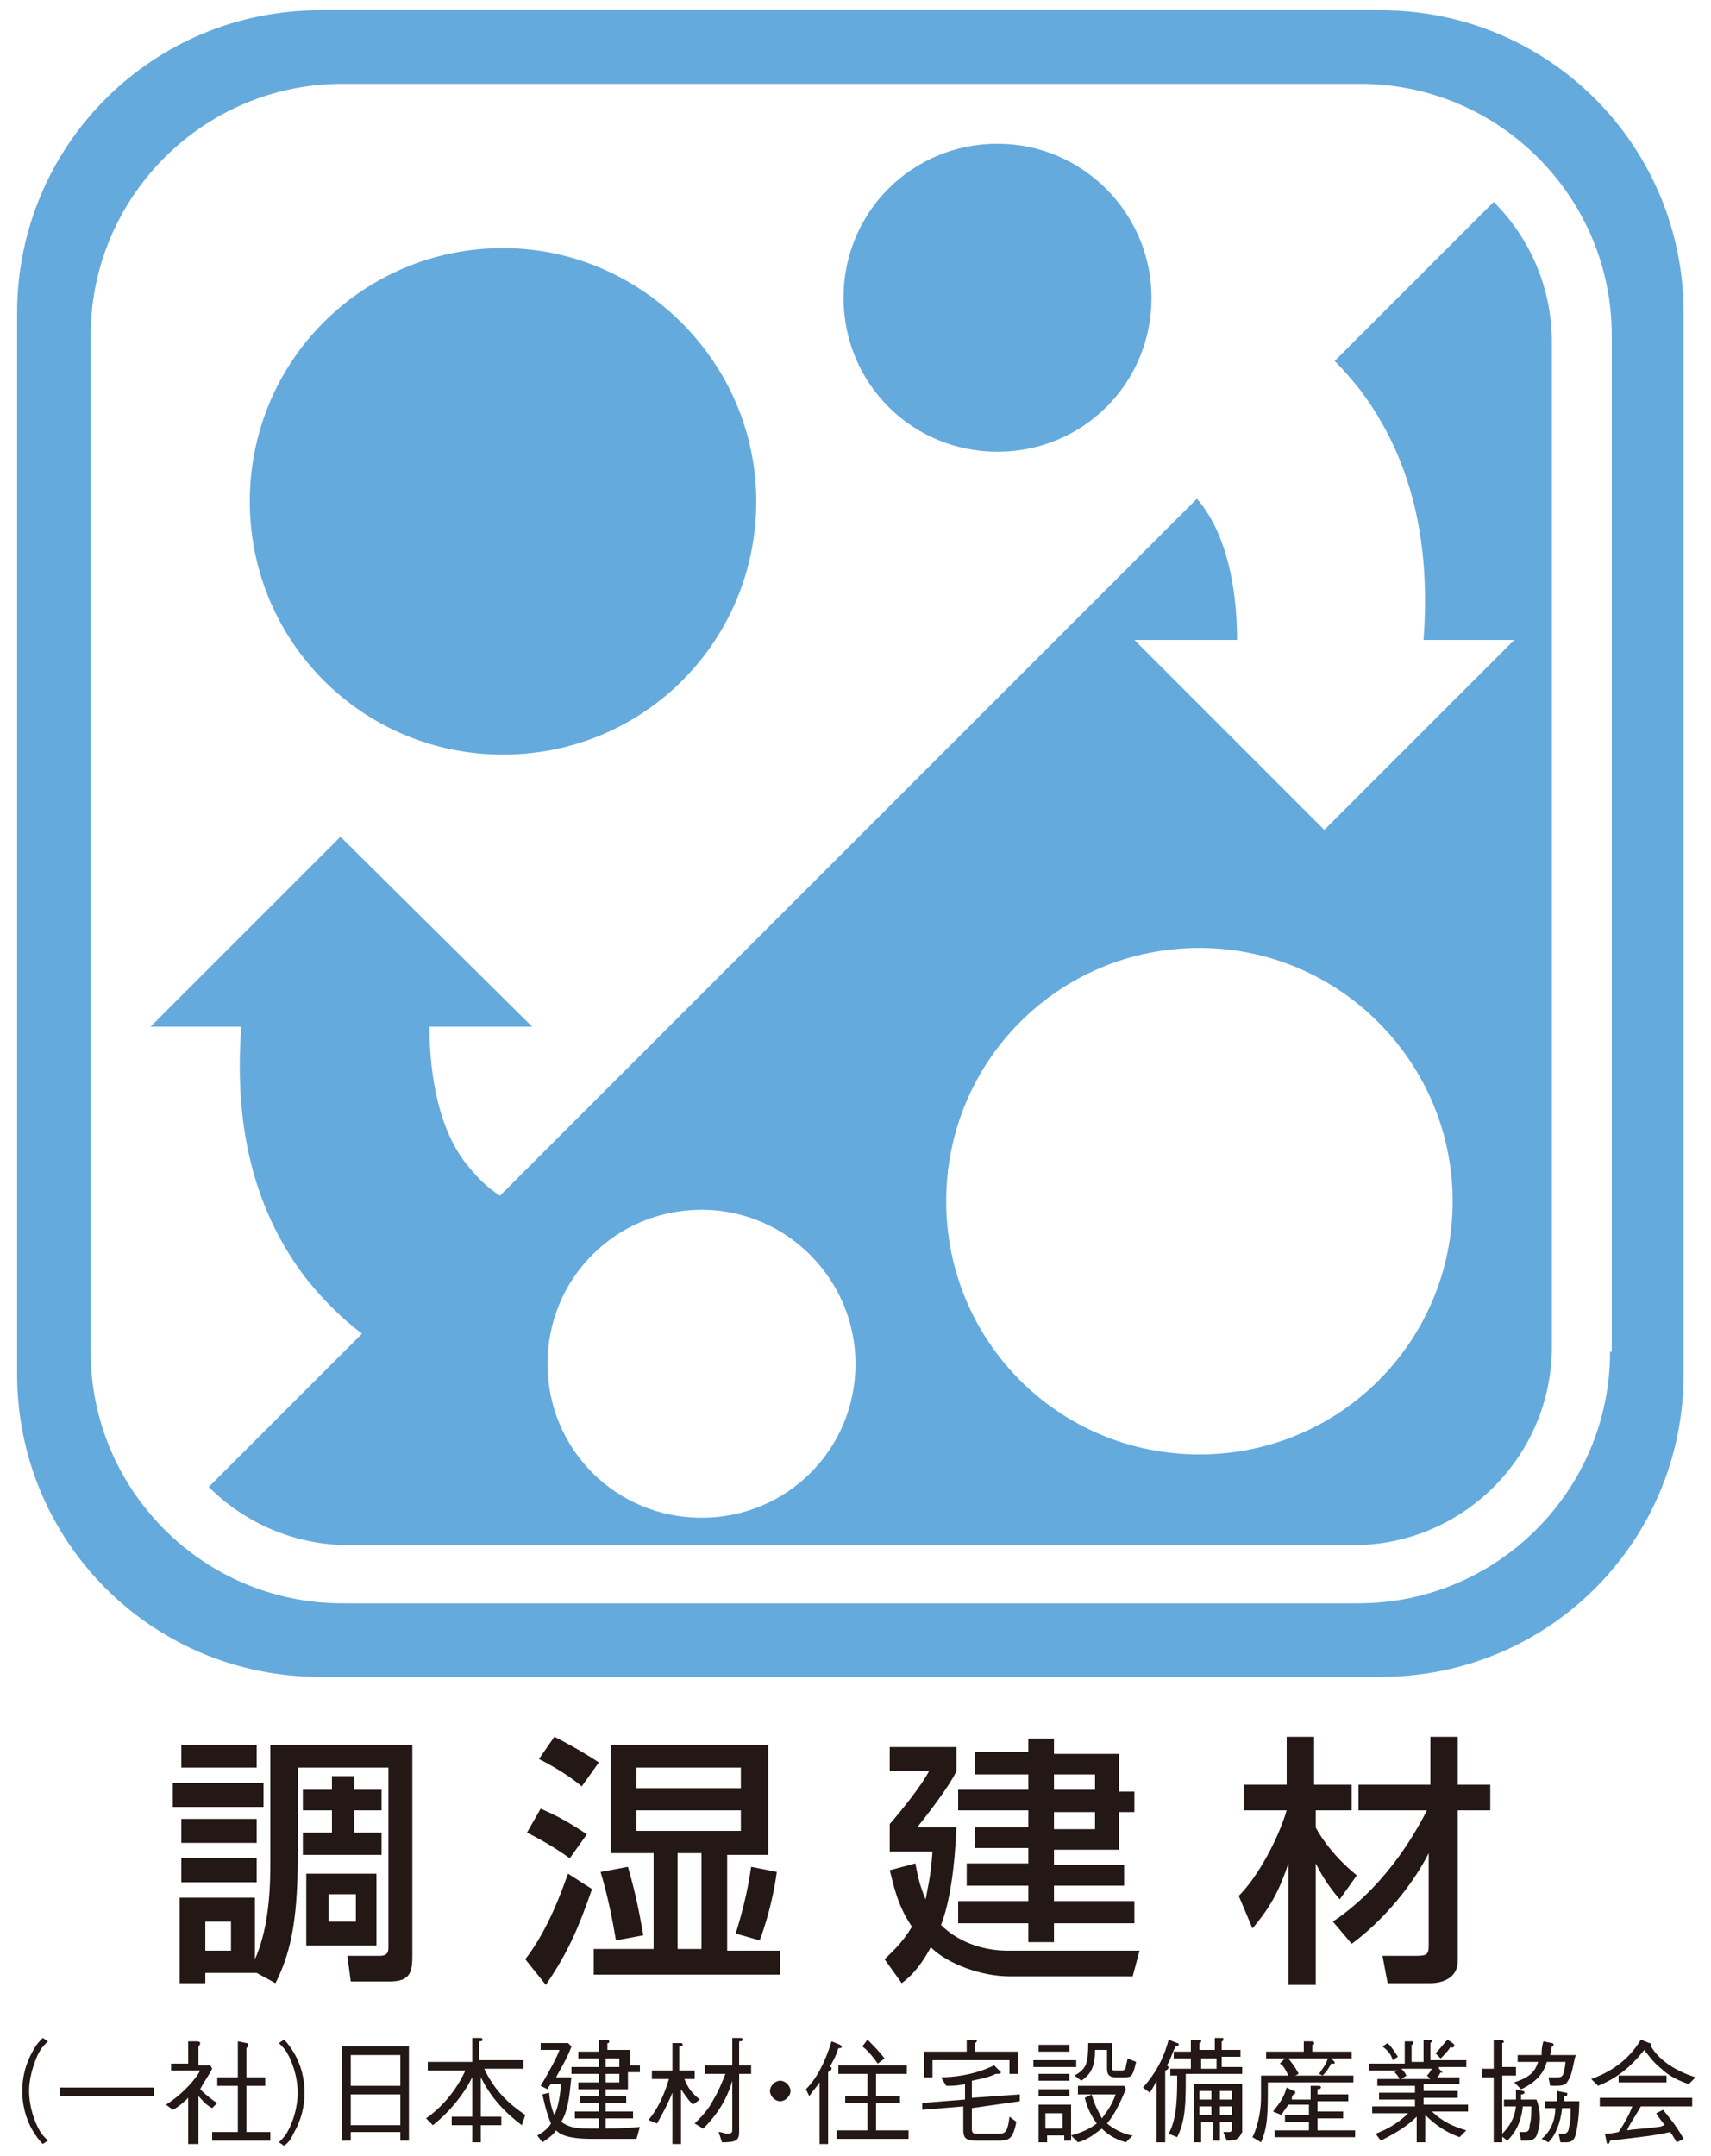 <?xml version="1.0" encoding="utf-8"?>
<!-- Generator: Adobe Illustrator 28.0.0, SVG Export Plug-In . SVG Version: 6.00 Build 0)  -->
<svg version="1.1" xmlns="http://www.w3.org/2000/svg" xmlns:xlink="http://www.w3.org/1999/xlink" x="0px" y="0px"
	 viewBox="0 0 100 126" style="enable-background:new 0 0 100 126;" xml:space="preserve">
<style type="text/css">
	.st0{fill:#627E98;}
	.st1{fill:#FFFFFF;}
	.st2{fill:#231815;}
	.st3{opacity:0.8;}
	.st4{fill:none;stroke:#231815;stroke-width:0.594;stroke-miterlimit:10;}
	.st5{fill:none;stroke:#595757;stroke-width:1.188;stroke-miterlimit:10;stroke-dasharray:4.309,2.577;}
	.st6{fill:none;stroke:#231815;stroke-width:0.89;stroke-miterlimit:10;}
	.st7{fill:none;stroke:#595757;stroke-width:1.782;stroke-miterlimit:10;}
	.st8{fill:none;stroke:#627E98;stroke-width:2.971;stroke-miterlimit:10;}
	.st9{fill:none;stroke:#D34B54;stroke-width:2.971;stroke-miterlimit:10;}
	.st10{fill:none;stroke:#FFFFFF;stroke-width:3.03;stroke-linejoin:round;stroke-miterlimit:5.488;}
	.st11{fill:#D34B54;}
	.st12{fill:none;stroke:#231815;stroke-width:0.594;}
	.st13{fill:none;stroke:#D34B54;stroke-width:3.146;}
	.st14{fill:none;stroke:#CCCCCC;stroke-width:3.829;stroke-linecap:round;stroke-linejoin:round;stroke-miterlimit:10;}
	.st15{fill:none;stroke:#808080;stroke-width:7.656;stroke-miterlimit:10;}
	.st16{fill:#808080;}
	.st17{fill:#999999;}
	.st18{fill:#595757;}
	.st19{fill:none;stroke:#B2B2B2;stroke-width:7.873;stroke-miterlimit:10;}
	.st20{fill:#727171;}
	.st21{fill:none;stroke:#231815;stroke-width:1.175;}
	.st22{fill:#898989;}
	.st23{fill:none;stroke:#D34B54;stroke-width:1.644;}
	.st24{fill:none;stroke:#D34B54;stroke-width:2.348;stroke-linecap:round;stroke-linejoin:round;stroke-dasharray:0,4.675;}
	.st25{fill:none;stroke:#D34B54;stroke-width:2.348;stroke-linecap:round;stroke-linejoin:round;}
	.st26{fill:#79AED7;}
	.st27{fill:#B4B4B5;}
	.st28{fill:#71A1C8;}
	.st29{fill:#717071;}
	.st30{fill:#3E3A39;}
	.st31{fill:#65AADD;}
	.st32{fill:#E50012;}
	.st33{fill:none;stroke:#3E3A39;stroke-width:0.5;stroke-miterlimit:10;}
	.st34{fill:none;stroke:#3E3A39;stroke-width:0.5;stroke-miterlimit:10;stroke-dasharray:2.02,4.04;}
	.st35{fill:none;stroke:#3E3A39;stroke-miterlimit:10;}
	.st36{fill:none;stroke:#3E3A39;stroke-width:0.5;stroke-linecap:square;stroke-miterlimit:10;}
	.st37{fill:none;stroke:#3E3A39;stroke-width:0.5;stroke-linecap:square;stroke-miterlimit:10;stroke-dasharray:1.986,3.971;}
	.st38{fill:none;stroke:#9E9E9F;stroke-linecap:round;stroke-miterlimit:10;}
	.st39{fill:none;stroke:#E95513;stroke-width:2;stroke-linejoin:round;stroke-miterlimit:10;}
	.st40{fill:none;stroke:#3E3A39;stroke-linecap:square;stroke-miterlimit:10;}
	.st41{fill:#9E9E9F;}
	.st42{fill:#E95513;}
	.st43{fill:none;stroke:#3E3A39;stroke-width:0.691;stroke-miterlimit:10;}
	.st44{fill:none;stroke:#3E3A39;stroke-width:0.691;stroke-miterlimit:10;stroke-dasharray:2.791,5.581;}
	.st45{fill:none;stroke:#3E3A39;stroke-width:1.381;stroke-miterlimit:10;}
	.st46{fill:none;stroke:#3E3A39;stroke-width:0.691;stroke-linecap:square;stroke-miterlimit:10;}
	.st47{fill:none;stroke:#3E3A39;stroke-width:0.691;stroke-linecap:square;stroke-miterlimit:10;stroke-dasharray:2.744,5.486;}
	.st48{fill:none;stroke:#9E9E9F;stroke-width:1.381;stroke-linecap:round;stroke-miterlimit:10;}
	.st49{fill:none;stroke:#E95513;stroke-width:2.763;stroke-linejoin:round;stroke-miterlimit:10;}
	.st50{fill:none;stroke:#3E3A39;stroke-width:1.381;stroke-linecap:square;stroke-miterlimit:10;}
	.st51{fill:#947D6B;}
	.st52{filter:url(#Adobe_OpacityMaskFilter);}
	
		.st53{clip-path:url(#SVGID_00000168811819409747473570000008375260796459841448_);fill:url(#SVGID_00000093886976648726173540000009191069078010562463_);}
	
		.st54{clip-path:url(#SVGID_00000168811819409747473570000008375260796459841448_);mask:url(#SVGID_00000045594629066624375840000015185768455855174272_);fill:url(#SVGID_00000106847336368247507670000003853145151564948392_);}
	.st55{fill:#88715F;}
	.st56{fill:#DEF1FB;}
	.st57{fill:#A89484;}
	.st58{fill:#D1C7BE;}
	.st59{filter:url(#Adobe_OpacityMaskFilter_00000059995705657001684460000003669024054452832188_);}
	
		.st60{clip-path:url(#SVGID_00000004538233452453563930000018190636694254544304_);fill:url(#SVGID_00000031205962359568555300000003240801439047433350_);}
	
		.st61{clip-path:url(#SVGID_00000004538233452453563930000018190636694254544304_);mask:url(#SVGID_00000106868553395195690840000012284169539539564954_);fill:url(#SVGID_00000066489590332831673960000006210965467958807697_);}
	.st62{filter:url(#Adobe_OpacityMaskFilter_00000165195271492276459040000013250040532891613887_);}
	
		.st63{clip-path:url(#SVGID_00000008860957634365416480000004755745751886592165_);fill:url(#SVGID_00000082369554089677752340000012384946916523010723_);}
	
		.st64{clip-path:url(#SVGID_00000008860957634365416480000004755745751886592165_);mask:url(#SVGID_00000013906912480284471410000011561145425667556236_);fill:url(#SVGID_00000114772772021697980130000013566477688111009726_);}
	.st65{filter:url(#Adobe_OpacityMaskFilter_00000147193964631592998860000002948768785106989727_);}
	
		.st66{clip-path:url(#SVGID_00000068651966877072003730000005390288742837922451_);fill:url(#SVGID_00000137841756390891415960000010965840237433452699_);}
	
		.st67{clip-path:url(#SVGID_00000068651966877072003730000005390288742837922451_);mask:url(#SVGID_00000177457352637296597920000006337883313544667017_);fill:url(#SVGID_00000099632781380217899670000018435640469829245105_);}
	.st68{filter:url(#Adobe_OpacityMaskFilter_00000171681154242306548070000003349977347528669826_);}
	
		.st69{clip-path:url(#SVGID_00000099652376533010199390000016197544465653578406_);fill:url(#SVGID_00000176726567082144356900000005924574305297418373_);}
	
		.st70{clip-path:url(#SVGID_00000099652376533010199390000016197544465653578406_);mask:url(#SVGID_00000052825920270821170710000000112221366180816262_);fill:url(#SVGID_00000071559813125465995430000011029757550326781887_);}
	.st71{fill:none;stroke:#A40B5E;stroke-width:0.536;stroke-miterlimit:10;}
	.st72{fill:url(#SVGID_00000005950622259871065520000000320886319049347490_);}
	.st73{fill:url(#SVGID_00000138547271138645968100000016128120329996699574_);}
	.st74{fill:none;stroke:#AADBF2;stroke-width:0.61;}
	.st75{fill:none;stroke:#3E3A39;stroke-width:1.251;stroke-linejoin:round;}
	.st76{fill:#2CA6E0;}
	.st77{fill:none;stroke:#3E3A39;stroke-width:1.251;}
	.st78{fill:#6A936D;}
	.st79{fill:#96B395;}
	
		.st80{clip-path:url(#SVGID_00000157299022559855082280000003421714196461469585_);fill:url(#SVGID_00000003075333764560278810000013139209306880964225_);}
	.st81{fill:#888888;}
	.st82{fill:#1EAA39;}
	.st83{fill:none;stroke:#231815;stroke-width:0.743;stroke-miterlimit:10;}
	.st84{fill:none;stroke:#E95513;stroke-width:0.743;stroke-miterlimit:10;}
	.st85{fill:none;stroke:#231815;stroke-width:0.371;stroke-miterlimit:10;}
	.st86{fill:none;stroke:#717071;stroke-width:0.743;stroke-miterlimit:10;}
	.st87{fill:none;stroke:#717071;stroke-width:0.743;stroke-miterlimit:10;stroke-dasharray:4.542,4.542;}
	.st88{fill:none;stroke:#1EAA39;stroke-width:0.743;stroke-miterlimit:10;}
	.st89{fill:none;stroke:#1EAA39;stroke-width:0.743;stroke-miterlimit:10;stroke-dasharray:4.627,4.627;}
	.st90{fill:#E73828;}
	.st91{fill:#9C8EA1;}
	.st92{opacity:0.7;fill:#FFFFFF;}
	.st93{fill:none;stroke:#717071;stroke-width:1.21;stroke-miterlimit:10;stroke-dasharray:4.838;}
	.st94{fill:none;stroke:#3E3A39;stroke-width:2.419;stroke-miterlimit:10;}
	.st95{fill:none;stroke:#717071;stroke-width:1.21;stroke-miterlimit:10;}
	.st96{fill:none;stroke:#1EAA39;stroke-width:4.838;stroke-linecap:square;stroke-miterlimit:10;}
</style>
<g id="レイヤー_1">
	<g>
		<path class="st2" d="M2.8,119.3c-0.3,0.3-0.4,0.4-0.6,0.8c-0.3,0.7-0.5,1.4-0.5,2.1c0,0.7,0.2,1.5,0.5,2.1
			c0.2,0.4,0.3,0.5,0.6,0.8l-0.3,0.2c-0.3-0.3-0.4-0.5-0.6-0.8c-0.4-0.7-0.6-1.5-0.6-2.3c0-0.8,0.2-1.6,0.6-2.3
			c0.2-0.4,0.4-0.6,0.6-0.8L2.8,119.3z"/>
		<rect x="3.5" y="122" class="st2" width="5.5" height="0.5"/>
		<path class="st2" d="M13.9,119.3l0.5,0.1c0,0,0.1,0,0.1,0.1s0,0.1-0.1,0.2v1.7h1.1v0.5h-1.1v2.7h1.4v0.5h-3.4v-0.5h1.5v-2.7h-1.2
			v-0.5h1.2V119.3z M11,122.6c-0.4,0.4-0.7,0.6-0.9,0.7L9.7,123c1.1-0.7,1.8-1.6,2-2H10v-0.4h1v-1.3l0.5,0c0,0,0.2,0,0.2,0.1
			c0,0,0,0.1-0.1,0.2v1.1h0.7l0.1,0.2c-0.2,0.4-0.5,0.8-0.7,1.2c0.4,0.4,0.8,0.7,1,0.8l-0.3,0.3c-0.4-0.2-0.6-0.5-0.8-0.7v2.8H11
			V122.6z"/>
		<path class="st2" d="M16.3,125.2c0.3-0.3,0.4-0.4,0.6-0.8c0.3-0.6,0.5-1.4,0.5-2.1c0-0.7-0.2-1.5-0.5-2.1
			c-0.2-0.4-0.3-0.5-0.6-0.8l0.3-0.2c0.3,0.3,0.4,0.5,0.6,0.8c0.4,0.7,0.6,1.5,0.6,2.3c0,0.8-0.2,1.6-0.6,2.3
			c-0.2,0.4-0.3,0.6-0.6,0.8L16.3,125.2z"/>
		<path class="st2" d="M20.5,122.4h2.9v1.8h-2.9V122.4z M20.5,120.1h2.9v1.8h-2.9V120.1z M20,119.6v5.5h0.5v-0.5h2.9v0.5h0.5v-5.5
			H20z"/>
		<path class="st2" d="M30.5,124.2c-1.2-0.9-1.9-1.8-2.4-2.8v2.3h1.2v0.5h-1.2v1h-0.5v-1h-1.2v-0.5h1.2v-2.3c-0.5,1-1.3,2-2.3,2.8
			l-0.4-0.4c1-0.7,1.8-1.7,2.3-2.8h-2.2v-0.5h2.6v-1.4l0.5,0c0,0,0.1,0,0.1,0.1c0,0.1-0.1,0.1-0.2,0.1v1.1h2.6v0.5h-2.3
			c0.6,1.3,1.5,2.1,2.4,2.7L30.5,124.2z"/>
		<path class="st2" d="M36.2,121.2h-0.8v0.5h0.8V121.2z M36.2,120.3h-0.8v0.5h0.8V120.3z M36.7,121.2v0.9h-1.3v0.4h1.2v0.4h-1.2v0.5
			h1.6v0.4h-1.6v0.6h-0.4v-0.6h-1.4v-0.4h1.4v-0.5h-1.1v-0.4h1.1v-0.4h-1.2v-0.4h1.2v-0.5h-1.6v-0.4h1.6v-0.5h-1.2v-0.4h1.2v-0.7
			l0.5,0c0,0,0.1,0,0.1,0.1s0,0.1-0.1,0.1v0.4h1.3v0.9h0.6v0.4H36.7z M37.2,125h-2.6c-1.5,0-1.9-0.3-2.1-0.5
			c-0.2,0.3-0.5,0.5-0.8,0.7l-0.3-0.4c0.4-0.2,0.7-0.5,0.8-0.7c-0.2-0.5-0.3-0.8-0.5-1.7l0.4-0.1c0,0.2,0.1,0.9,0.3,1.3
			c0.2-0.4,0.3-0.9,0.4-1.8h-0.6c-0.1,0.1-0.1,0.1-0.2,0.3l-0.4-0.2c0.6-1,1-1.8,1.1-2.1h-1.1v-0.4h1.6l0.2,0.2
			c-0.3,0.8-0.7,1.4-0.9,1.8h0.9c-0.1,0.6-0.1,1.8-0.6,2.6c0.4,0.3,0.8,0.4,1.7,0.4c1,0,1.9,0,2.9-0.1L37.2,125z"/>
		<path class="st2" d="M43.2,121.3v3.3c0,0.5-0.2,0.6-1,0.6l-0.2-0.6c0.2,0,0.4,0.1,0.5,0.1c0.3,0,0.3-0.1,0.3-0.3v-2.8
			c-0.2,0.7-0.6,1.7-1.7,2.8l-0.5-0.3c0.4-0.4,0.8-0.8,1.1-1.4c0.3-0.5,0.5-1,0.7-1.5h-1.2v-0.5h1.6v-1.6l0.5,0c0,0,0.1,0,0.1,0.1
			c0,0.1-0.1,0.1-0.2,0.1v1.4h0.7v0.5H43.2z M40.5,123c-0.1-0.1-0.3-0.3-0.7-0.9v3.2h-0.5v-3c-0.2,0.5-0.5,1.1-0.9,1.8l-0.5-0.2
			c0.4-0.5,0.8-1.1,1.2-2.4h-1v-0.5h1.2v-1.6l0.5,0c0,0,0.1,0,0.1,0.1c0,0.1-0.1,0.1-0.2,0.1v1.4h0.9v0.5H40
			c0.2,0.5,0.4,0.8,0.9,1.2L40.5,123z"/>
		<path class="st2" d="M46.2,122.2c0,0.3-0.3,0.6-0.6,0.6c-0.3,0-0.6-0.3-0.6-0.6s0.3-0.6,0.6-0.6C45.9,121.6,46.2,121.9,46.2,122.2
			"/>
		<path class="st2" d="M50.7,119.2c0.3,0.3,0.7,0.7,1,1.1l-0.4,0.3c-0.2-0.3-0.6-0.8-0.9-1L50.7,119.2z M53,121.2h-1.8v1.3h1.4v0.4
			h-1.4v1.6h1.9v0.5h-4.2v-0.5h1.8v-1.6h-1.3v-0.4h1.3v-1.3h-1.7v-0.5H53V121.2z M47.1,122.1c0.6-0.6,1.1-1.5,1.5-2.8l0.5,0.2
			c0,0,0.1,0.1,0.1,0.1c0,0.1-0.1,0.1-0.2,0.1c-0.2,0.6-0.3,0.7-0.5,1.1c0.1,0,0.1,0,0.1,0.1s-0.1,0.1-0.2,0.2v4.2h-0.5v-3.6
			c-0.2,0.3-0.4,0.5-0.6,0.8L47.1,122.1z"/>
		<path class="st2" d="M59,121.2v-0.8h-4.5v1H54v-1.5h2.5v-0.7l0.5,0c0,0,0.1,0,0.1,0.1c0,0,0,0-0.1,0.1v0.5h2.5v1.3H59z
			 M56.8,123.2v1.2c0,0.3,0.1,0.3,0.4,0.3h1.2c0.4,0,0.5-0.2,0.6-1l0.4,0.3c-0.2,1.1-0.5,1.1-1.1,1.1h-1.2c-0.2,0-0.4,0-0.6-0.1
			c-0.2-0.1-0.2-0.4-0.2-0.6v-1.3l-2.4,0.2l0-0.4l2.5-0.2v-0.9c-0.5,0.1-0.7,0.1-1.1,0.1l-0.3-0.5c0.6,0,1.9-0.1,3.1-0.7l0.3,0.3
			c0,0,0.1,0.1,0.1,0.1c0,0.1-0.1,0.1-0.3,0.1c-0.4,0.2-0.9,0.3-1.4,0.4v1l2.8-0.2l0,0.4L56.8,123.2z"/>
		<path class="st2" d="M66.4,120.5c-0.2,0.9-0.3,0.9-0.7,0.9h-0.5c-0.3,0-0.5-0.1-0.5-0.5v-1.1H64c0,0.9-0.2,1.4-0.8,1.8l-0.4-0.3
			c0.7-0.4,0.8-0.7,0.8-1.9H65v1.4c0,0.2,0,0.2,0.2,0.2h0.4c0.1,0,0.2-0.1,0.2-0.2c0-0.1,0.1-0.4,0.1-0.5L66.4,120.5z M63,121.9h2.7
			l0.1,0.2c-0.3,0.7-0.6,1.4-1.1,2c0.6,0.5,1.3,0.7,1.5,0.7l-0.4,0.4c-0.7-0.2-1.1-0.5-1.4-0.8c-0.3,0.2-0.7,0.6-1.4,0.8l-0.4-0.4
			c0.7-0.2,1.1-0.4,1.5-0.7c-0.2-0.3-0.5-0.7-0.7-1.5l0.4-0.2c0.2,0.7,0.4,1,0.6,1.4c0.3-0.4,0.6-0.8,0.8-1.4H63V121.9z M62.1,123.5
			h-1v0.9h1V123.5z M60.7,122.1h1.8v0.4h-1.8V122.1z M60.7,121.2h1.8v0.4h-1.8V121.2z M60.7,119.5h1.8v0.4h-1.8V119.5z M61.1,125.2
			h-0.4V123h1.9v2.1h-0.4v-0.3h-1V125.2z M60.4,120.4h2.5v0.4h-2.5V120.4z"/>
		<path class="st2" d="M72,123.1h-0.7v0.5H72V123.1z M72,122.2h-0.7v0.5H72V122.2z M71.1,120.3h-0.9v0.6h0.9V120.3z M70.8,123.1
			h-0.7v0.5h0.7V123.1z M70.8,122.2h-0.7v0.5h0.7V122.2z M71.7,125.1l-0.2-0.5c0.1,0,0.2,0,0.3,0c0.2,0,0.2-0.1,0.2-0.2V124h-0.7
			v1.1h-0.4V124h-0.7v1.2h-0.4v-3.4h2.8v2.8C72.4,125,72.3,125.1,71.7,125.1 M69.3,121.3c0,1.6,0,2.6-0.5,3.6l-0.5-0.2
			c0.5-0.9,0.5-2.2,0.5-3.4h-0.4v-0.4h1.2v-0.6h-1v-0.4h1v-0.7l0.5,0c0.1,0,0.1,0,0.1,0.1c0,0.1-0.1,0.1-0.1,0.1v0.4h0.9v-0.7l0.4,0
			c0.1,0,0.1,0,0.1,0.1c0,0.1-0.1,0.1-0.1,0.1v0.5h1.1v0.4h-1.1v0.6h1.2v0.4H69.3z M68.7,119.6c-0.2,0.4-0.3,0.8-0.5,1.1
			c0.1,0.1,0.1,0.1,0.1,0.1c0,0.1-0.1,0.2-0.2,0.2v4.2h-0.5v-3.6c-0.1,0.2-0.2,0.4-0.4,0.7l-0.4-0.3c0.9-1,1.3-2,1.5-2.8l0.5,0.2
			c0.1,0,0.1,0.1,0.1,0.1C68.9,119.5,68.8,119.6,68.7,119.6"/>
		<path class="st2" d="M75.3,120.3c0.4,0.5,0.5,0.7,0.6,0.9l-0.2,0.1h1.6l-0.2-0.1c0.1-0.2,0.4-0.5,0.5-0.9H75.3z M76.6,122.5v-0.6
			l0.5,0c0,0,0.1,0,0.1,0.1c0,0,0,0.1-0.2,0.1v0.3h1.8v0.4h-1.8v0.6h1.5v0.4h-1.5v0.7h2.2v0.4h-4.7v-0.4h2V124h-1.4v-0.4h1.4v-0.6
			h-1.2c-0.2,0.3-0.3,0.4-0.4,0.6l-0.5-0.2c0.3-0.4,0.6-0.7,0.8-1.4l0.4,0.2c0.1,0,0.1,0,0.1,0.1c0,0.1-0.1,0.1-0.1,0.1
			c-0.1,0.1-0.1,0.2-0.1,0.3H76.6z M77.8,120.3l0.2,0.2c0,0,0,0,0,0.1c0,0,0,0-0.1,0c0,0-0.1,0-0.1,0c-0.2,0.4-0.4,0.6-0.5,0.7h1.8
			v0.4h-5c0,1.8,0,2.6-0.4,3.5l-0.5-0.3c0.4-0.8,0.5-1.8,0.5-2.3c0-0.3,0-0.8,0-1.3h1.6c-0.2-0.4-0.3-0.6-0.5-0.7l0.3-0.3h-1.1v-0.4
			h2.2v-0.6l0.5,0c0,0,0.1,0,0.1,0.1c0,0.1,0,0.1-0.1,0.1v0.4H79v0.4H77.8z"/>
		<path class="st2" d="M84.8,119.6c-0.2,0.3-0.4,0.5-0.6,0.7l-0.3-0.3c0.3-0.3,0.5-0.6,0.7-0.8l0.3,0.2c0,0,0.1,0.1,0.1,0.1
			C85,119.7,84.8,119.7,84.8,119.6 M81.9,120.9c0.1,0.1,0.2,0.2,0.3,0.4l-0.3,0.2h1.7l-0.2-0.2c0.2-0.2,0.2-0.3,0.3-0.4H81.9z
			 M81.4,120.4c-0.1-0.3-0.2-0.5-0.6-0.8l0.3-0.2c0.3,0.3,0.4,0.5,0.6,0.8L81.4,120.4z M84.1,120.9l0.1,0.1c0,0,0.1,0.1,0.1,0.1
			c0,0.1-0.1,0-0.1,0c-0.1,0.2-0.1,0.2-0.2,0.3h1.3v0.4h-2.1v0.4h2v0.4h-2v0.4h2.6v0.4h-2.1c0.6,0.6,1.3,0.9,2,1.1l-0.4,0.4
			c-0.8-0.3-1.4-0.7-2-1.3v1.6h-0.5v-1.5c-0.5,0.5-1.1,0.9-2.1,1.4l-0.3-0.4c0.5-0.2,1.2-0.5,1.9-1.2h-2.1v-0.4h2.5v-0.4h-2.1v-0.4
			h2.1v-0.4h-2.2v-0.4h1.3c-0.1-0.2-0.2-0.3-0.3-0.4l0.2-0.1H80v-0.4h2.1v-1.3l0.4,0c0.1,0,0.1,0,0.1,0.1s-0.1,0.1-0.1,0.1v1h0.7
			v-1.3l0.4,0c0.1,0,0.1,0,0.1,0.1c0,0-0.1,0.1-0.1,0.1v1h2.1v0.4H84.1z"/>
		<path class="st2" d="M92.1,124.7c-0.1,0.5-0.4,0.5-0.6,0.5c-0.1,0-0.2,0-0.3,0l-0.1-0.5c0,0,0.3,0,0.3,0c0.2,0,0.3-0.2,0.3-0.4
			c0.1-0.3,0.1-0.8,0.1-1.1h-0.5c-0.1,0.9-0.4,1.6-0.8,2l-0.4-0.2c0.6-0.5,0.8-1.2,0.8-1.8h-0.6v-0.4H91v-0.6l0.5,0.1
			c0.1,0,0.1,0,0.1,0.1c0,0.1-0.1,0.1-0.2,0.1c0,0.2,0,0.2,0,0.3h0.9C92.3,123.6,92.2,124.3,92.1,124.7 M91.7,121.5
			c-0.2,0.4-0.3,0.4-1.1,0.4l-0.1-0.5c0.4,0,0.4,0,0.5,0c0.3,0,0.4,0,0.5-0.9h-1.1c-0.1,0.4-0.4,1.1-1.5,1.6l-0.4-0.4
			c0.9-0.3,1.2-0.6,1.4-1.2h-1.2v-0.4h1.4c0-0.3,0-0.4,0.1-0.8l0.5,0.1c0,0,0.1,0,0.1,0.1c0,0.1-0.1,0.1-0.1,0.1l-0.1,0.5h1.5
			C92,120.3,91.9,121.2,91.7,121.5 M89.9,124.5c-0.1,0.5-0.3,0.6-0.7,0.6c-0.1,0-0.2,0-0.3,0l-0.1-0.5c0.1,0,0.2,0,0.3,0
			c0.2,0,0.3-0.1,0.3-0.4c0.1-0.3,0.1-0.8,0.1-1.1h-0.5c-0.1,1.1-0.6,1.7-0.9,2l-0.4-0.3c0.3-0.3,0.8-0.8,0.9-1.7h-0.7v-0.4h0.7
			c0-0.1,0-0.2,0-0.6l0.4,0.1c0.1,0,0.1,0.1,0.1,0.1s0,0.1-0.2,0.1c0,0.2,0,0.2,0,0.3h0.9C90.1,123.5,90,124.2,89.9,124.5
			 M87.8,121.4v3.8h-0.5v-3.8h-0.7v-0.5h0.7v-1.7l0.4,0c0.1,0,0.2,0.1,0.2,0.1c0,0.1-0.1,0.1-0.1,0.1v1.4h0.8v0.5H87.8z"/>
		<path class="st2" d="M94.6,121.3h2.8v0.4h-2.8V121.3z M95.9,123.1c-0.4,0.7-0.7,1.1-0.8,1.4c0.6-0.1,1.2-0.1,1.8-0.2
			c0.2,0,0.3-0.1,0.4-0.1c-0.3-0.4-0.4-0.5-0.5-0.7l0.4-0.2c0.3,0.4,0.7,0.8,1.2,1.7l-0.4,0.2c-0.3-0.5-0.3-0.5-0.4-0.6
			c-0.8,0.2-1.8,0.3-3.5,0.5c0,0.1-0.1,0.2-0.1,0.2c-0.1,0-0.1-0.1-0.1-0.1l-0.1-0.5c0.2,0,0.3,0,0.8-0.1c0.4-0.6,0.7-1.2,0.8-1.5
			h-1.9v-0.5h5.4v0.5H95.9z M98.7,121.8c-0.6-0.2-1.2-0.5-1.6-0.9c-0.4-0.3-0.7-0.7-1-1.1c-0.4,0.5-1.2,1.5-2.7,2.1l-0.4-0.4
			c1.4-0.5,2.3-1.3,2.9-2.3l0.5,0.2c0.1,0,0.1,0.1,0.1,0.1c0,0,0,0.1,0,0.1c0.4,0.7,1.3,1.4,2.6,1.8L98.7,121.8z"/>
		<path class="st2" d="M19.4,103.8v0.8h-1.7v1.2h1.7v1.3h-1.7v1.3h4.6v-1.3h-1.6v-1.3h1.6v-1.2h-1.6v-0.8H19.4z M10.1,105.6h5.3
			v-1.4h-5.3V105.6z M10.6,110H15v-1.4h-4.4V110z M10.6,107.7H15v-1.4h-4.4V107.7z M19.2,110.7h1.6v1.6h-1.6V110.7z M17.9,113.7h4.1
			v-4.2h-4.1V113.7z M10.6,103.3H15V102h-4.4V103.3z M16.1,115.9c0.8-1.6,1.3-3.4,1.3-7.3v-5.3h5.3v10.5c0,0.2,0,0.5-0.5,0.5h-1.9
			l0.2,1.5h2.3c1.2,0,1.3-0.6,1.3-1.5V102h-8.3v6.7c0,1.2,0,3.8-0.9,5.8h0v-3.6h-4.4v5H12v-0.6h3v0L16.1,115.9z M12,112.3h1.5v1.7
			H12V112.3z"/>
		<path class="st2" d="M43.9,109.1c-0.2,1.4-0.5,2.6-0.9,3.9l1.4,0.4c0.6-1.6,0.9-3.2,1-4L43.9,109.1z M35.1,109.4
			c0.4,1.3,0.7,2.8,0.9,4l1.6-0.3c-0.3-1.7-0.5-2.6-0.9-4L35.1,109.4z M33.2,109.5c-0.3,0.8-1.1,3.2-2.5,5l1.2,1.5
			c1.3-1.9,1.9-3.3,2.7-5.6L33.2,109.5z M30.8,107.1c1,0.5,1.8,1,2.5,1.5l1-1.4c-1.2-0.8-1.8-1.1-2.7-1.5L30.8,107.1z M31.5,102.8
			c0.8,0.4,1.8,1,2.5,1.6l1-1.4c-0.9-0.6-2-1.2-2.6-1.5L31.5,102.8z M39.6,108.3H41v5.6h-1.4V108.3z M37.2,103.3h6.1v1.2h-6.1V103.3
			z M35.7,108.3h2.5v5.6h-3.5v1.5h10.9V114h-3.1v-5.6h2.4V102h-9.2V108.3z M37.2,105.8h6.1v1.2h-6.1V105.8z"/>
		<path class="st2" d="M52,109.3c0.2,0.7,0.4,2,1.3,3.3c-0.6,1-1.2,1.5-1.6,1.9l1,1.4c0.4-0.3,1-0.8,1.7-2.1c1,1,3,1.7,4.6,1.7h7.2
			l0.4-1.5h-7.7c-1.6,0-3-0.6-3.9-1.5c0.5-1.3,0.8-3.3,0.9-5.7h-2.3c0.4-0.5,1.9-2.4,2.3-3.3v-1.4h-3.9v1.4h2.3
			c-0.4,0.8-1.6,2.3-2.3,3.1v1.6h2.5c-0.1,1.5-0.3,2.2-0.4,2.8h0c-0.4-0.9-0.5-1.6-0.6-2.1L52,109.3z M61.6,105.9h2.4v1h-2.4V105.9z
			 M60.1,101.5v0.9H57v1.3h3.1v0.9H56v1.2h4.1v1H57v1.2h3.1v0.9h-3.6v1.3h3.6v0.9H56v1.3h4.1v1.1h1.5v-1.1h4.7v-1.3h-4.7v-0.9h4.1
			V109h-4.1v-0.9h3.8v-2.2h0.9v-1.2h-0.9v-2.2h-3.8v-0.9H60.1z M61.6,103.7h2.4v0.9h-2.4V103.7z"/>
		<path class="st2" d="M72.4,110.8c1.1-1.1,2.3-3.3,2.8-5h-2.5v-1.5h2.5v-2.8h1.6v2.8H79v1.5h-2.1v1c0.1,0.2,0.8,1.5,2.4,2.8l-1,1.4
			c-0.6-0.7-1-1.3-1.4-2.1h0v7.1h-1.6v-7.1h0c-0.5,1.5-1,2.5-2.1,3.8L72.4,110.8z M77.9,112.3c0.9-0.6,3.4-2.4,5.5-6.5h-4v-1.5h4.2
			v-2.8h1.6v2.8h1.9v1.5h-1.9v8.8c0,1-0.9,1.3-1.6,1.3h-2.5l-0.3-1.6h2c0.6,0,0.7-0.1,0.7-0.6v-5.4h0c-0.9,1.8-2.6,3.9-4.5,5.3
			L77.9,112.3z"/>
		<path class="st31" d="M80.7,0.6h-62C8.9,0.6,1,8.5,1,18.3v62C1,90.1,8.9,98,18.7,98h62c9.8,0,17.7-7.9,17.7-17.7v-62
			C98.4,8.5,90.5,0.6,80.7,0.6 M94.1,79c0,8.1-6.6,14.7-14.7,14.7H20c-8.1,0-14.7-6.6-14.7-14.7V19.6c0-8.1,6.6-14.7,14.7-14.7h59.5
			c8.1,0,14.7,6.6,14.7,14.7V79z"/>
		<path class="st31" d="M12.2,86.9c2.1,2.1,5,3.4,8.2,3.4h58.7c6.4,0,11.6-5.2,11.6-11.6V20c0-3.2-1.3-6.1-3.4-8.2L12.2,86.9z"/>
		<path class="st31" d="M27.4,68.2c-1.7-2-2.3-5.2-2.3-8.2h6L19.9,48.9L8.8,60h5.3c-0.3,4.1,0,9.7,3.7,14.6
			c2.8,3.6,7.3,6.8,14.3,7.1l0.5-10.8C30.2,70.8,28.6,69.7,27.4,68.2"/>
		<path class="st1" d="M70,29.2c1.7,2,2.3,5.2,2.3,8.2h-6l11.1,11.1l11.1-11.1h-5.3c0.3-4.1,0-9.7-3.7-14.6
			c-2.8-3.6-7.3-6.8-14.3-7.1l-0.5,10.8C67.2,26.5,68.7,27.7,70,29.2"/>
		<path class="st1" d="M84.9,70.2c0,8.2-6.6,14.8-14.8,14.8c-8.2,0-14.8-6.6-14.8-14.8c0-8.2,6.6-14.8,14.8-14.8
			C78.3,55.4,84.9,62.1,84.9,70.2"/>
		<path class="st1" d="M50,79.7c0,5-4,9-9,9c-5,0-9-4-9-9c0-5,4-9,9-9C46,70.7,50,74.8,50,79.7"/>
		<path class="st31" d="M44.2,29.3c0,8.2-6.6,14.8-14.8,14.8c-8.2,0-14.8-6.6-14.8-14.8c0-8.2,6.6-14.8,14.8-14.8
			C37.5,14.5,44.2,21.2,44.2,29.3"/>
		<path class="st31" d="M67.3,17.4c0,5-4,9-9,9c-5,0-9-4-9-9c0-5,4-9,9-9C63.3,8.4,67.3,12.5,67.3,17.4"/>
	</g>
</g>
<g id="レイヤー_2">
</g>
</svg>
